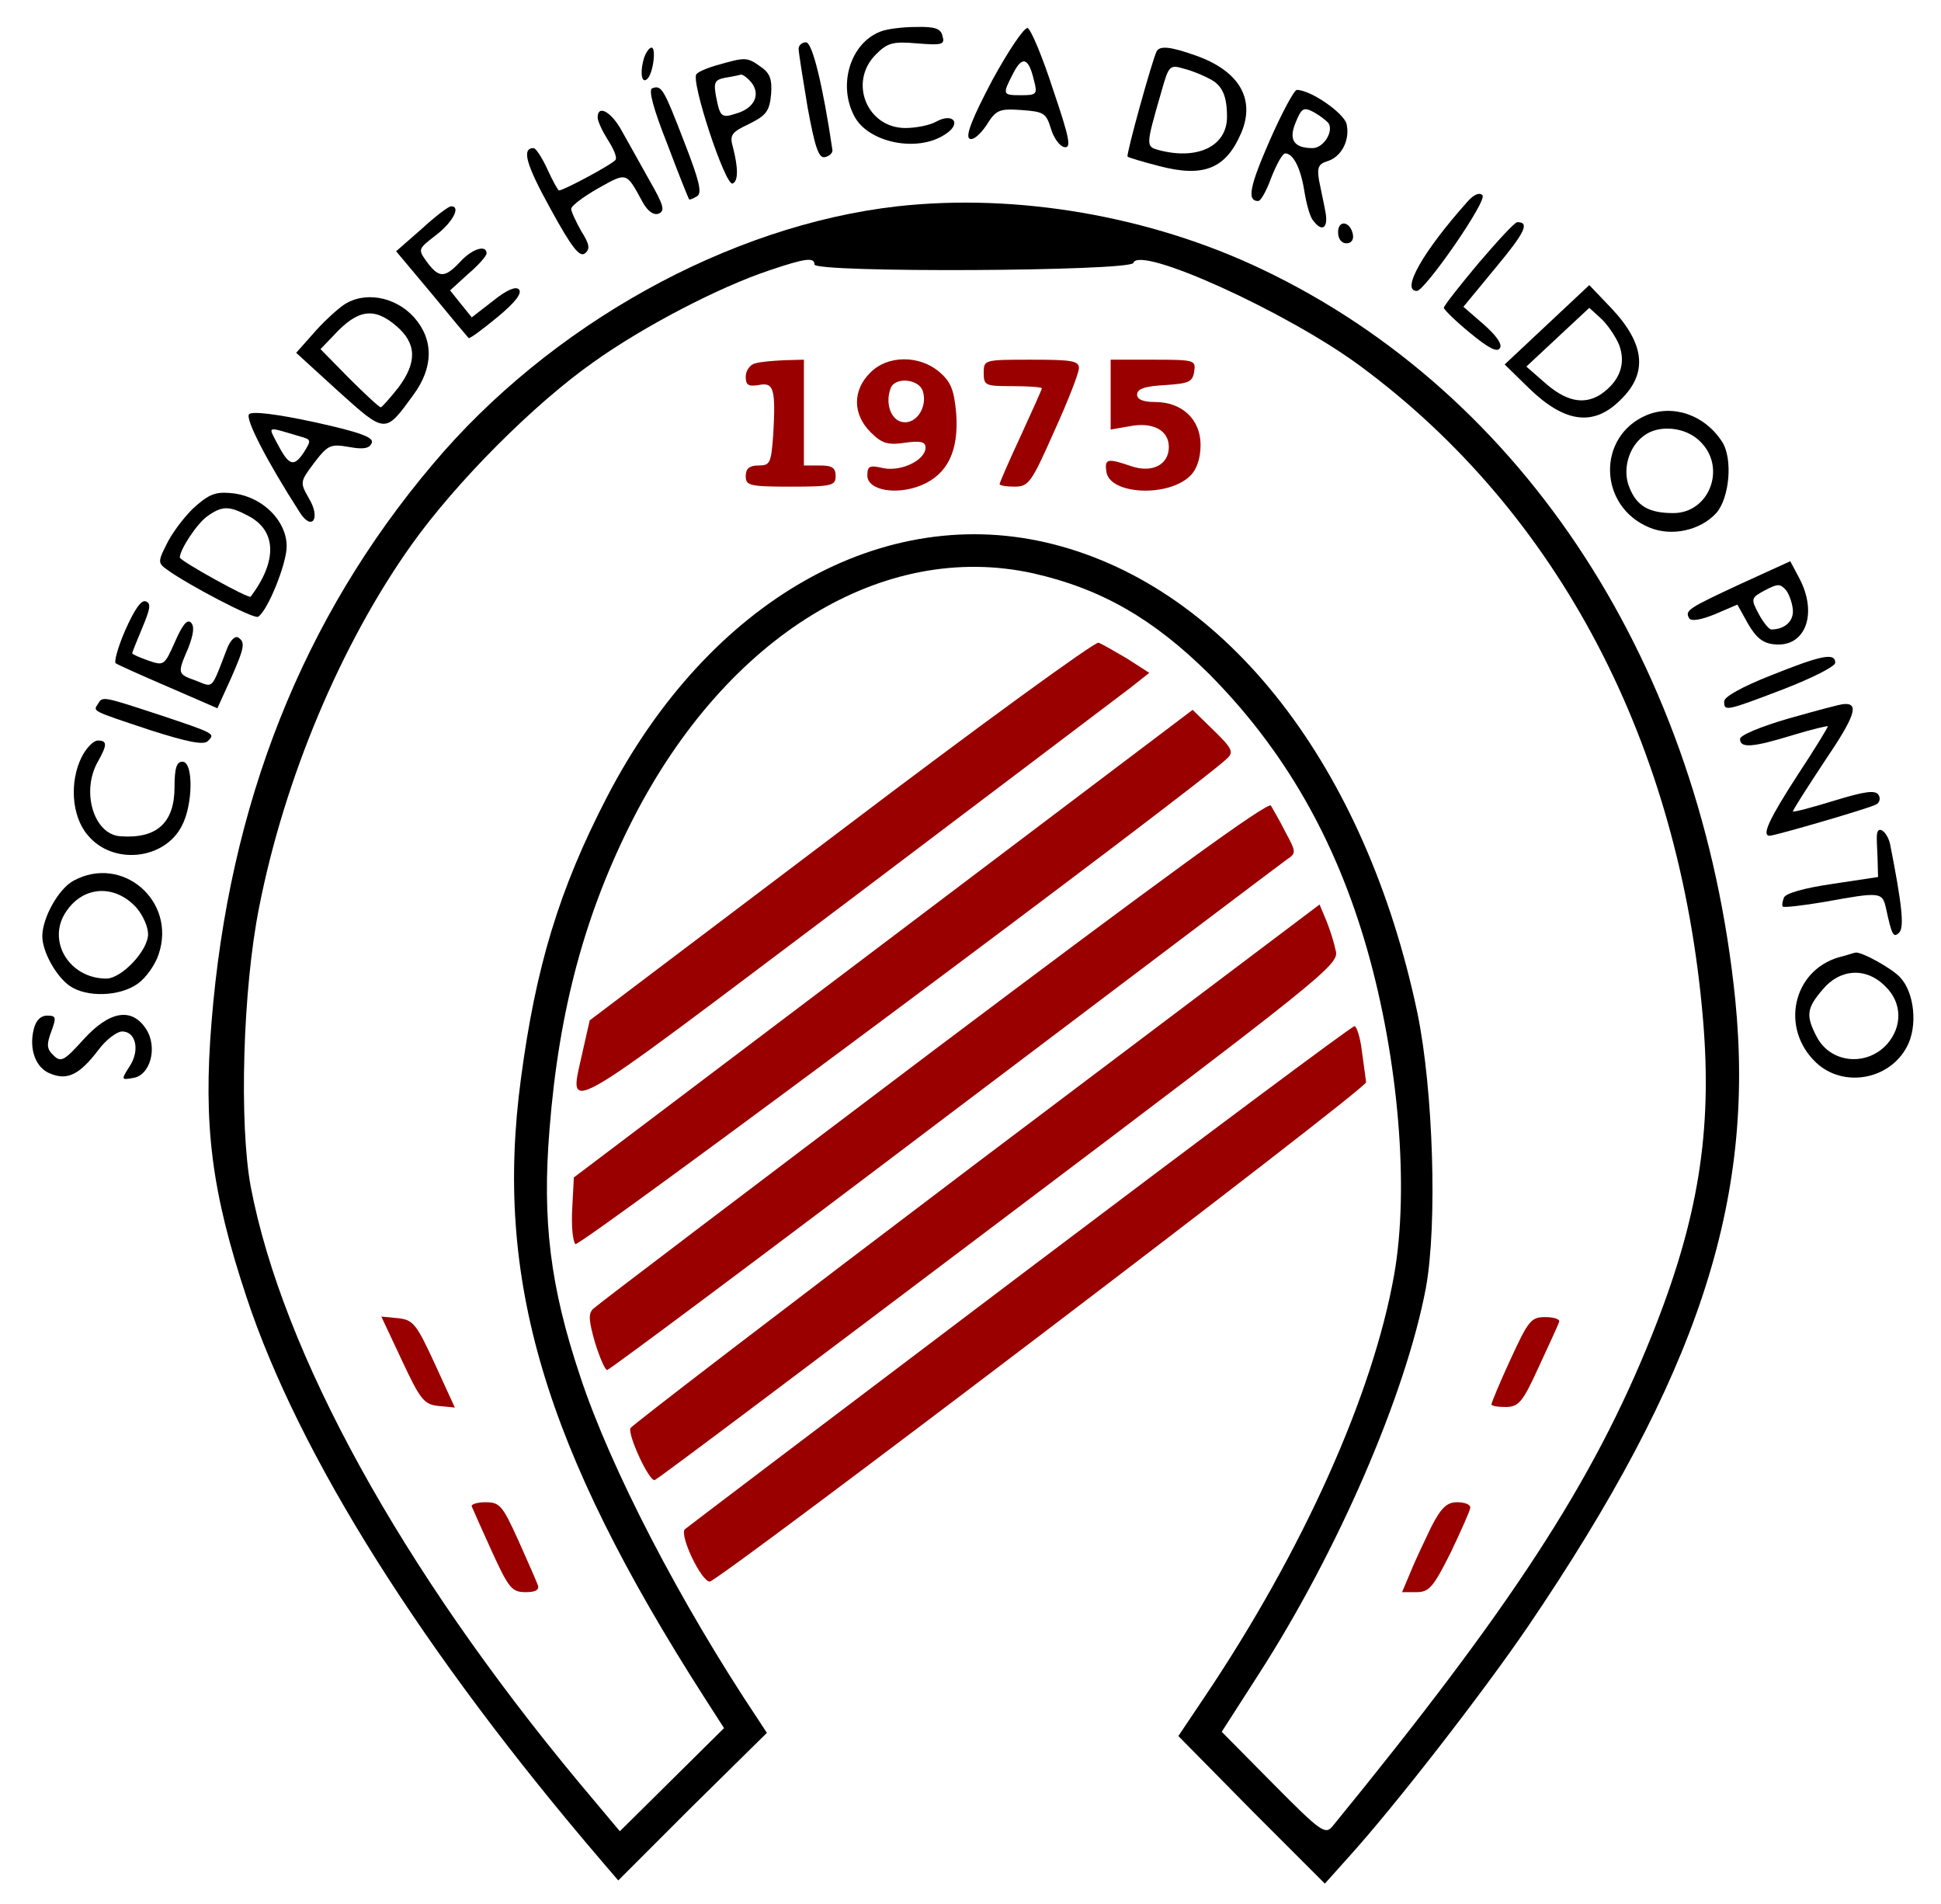 <?xml version="1.0" standalone="no"?>
<!DOCTYPE svg PUBLIC "-//W3C//DTD SVG 20010904//EN"
 "http://www.w3.org/TR/2001/REC-SVG-20010904/DTD/svg10.dtd">
<svg version="1.0" xmlns="http://www.w3.org/2000/svg"
 width="367pt" height="360pt" viewBox="0 0 367 360"
 preserveAspectRatio="xMidYMid meet">

<g transform="translate(0,360) scale(0.1,-0.1)"
fill="#000000" stroke="none">
<path d="M1664 3540 c-56 -22 -80 -100 -49 -159 26 -51 120 -70 172 -35 32 20
16 42 -17 24 -12 -7 -39 -12 -58 -12 -73 0 -108 87 -56 139 22 22 32 25 78 21
48 -4 53 -2 48 14 -3 14 -14 18 -51 17 -25 0 -56 -4 -67 -9z"/>
<path d="M1876 3448 c-37 -70 -51 -105 -43 -110 6 -4 19 6 32 25 18 29 24 32
66 29 43 -3 47 -6 56 -35 5 -17 16 -33 25 -35 14 -3 11 15 -21 109 -20 62 -42
114 -48 116 -6 2 -36 -42 -67 -99z m79 0 c7 -26 5 -28 -24 -28 -36 0 -36 1
-15 42 17 33 29 29 39 -14z"/>
<path d="M1510 3508 c0 -7 8 -57 17 -111 14 -76 21 -97 33 -94 8 2 14 7 14 13
-18 122 -38 204 -50 204 -8 0 -14 -6 -14 -12z"/>
<path d="M1216 3484 c-6 -24 -2 -43 8 -33 11 10 17 59 8 59 -5 0 -13 -12 -16
-26z"/>
<path d="M2187 3503 c-8 -15 -58 -195 -55 -199 2 -2 29 -10 60 -18 84 -22 126
-5 155 63 27 64 -4 117 -86 146 -48 17 -68 19 -74 8z m100 -52 c24 -12 33 -32
33 -72 0 -55 -55 -82 -128 -63 -26 7 -26 7 4 111 14 50 16 51 43 43 16 -4 37
-13 48 -19z"/>
<path d="M1360 3478 c-19 -5 -39 -13 -43 -18 -12 -11 54 -211 68 -207 11 4 11
29 1 68 -7 24 -3 29 31 45 32 16 38 24 41 56 2 28 -2 40 -20 52 -25 18 -29 18
-78 4z m60 -33 c18 -22 8 -47 -23 -58 -33 -11 -35 -10 -43 30 -5 27 -3 32 17
36 13 2 27 5 30 6 4 0 12 -6 19 -14z"/>
<path d="M1233 3433 c-7 -3 2 -38 29 -106 21 -56 40 -103 41 -104 2 -1 8 2 15
6 10 6 4 30 -24 102 -39 101 -43 109 -61 102z"/>
<path d="M2401 3335 c-38 -87 -44 -115 -22 -115 5 0 16 20 25 45 10 25 21 45
26 45 15 0 29 -27 36 -70 4 -25 11 -51 17 -57 17 -23 29 -14 23 17 -3 17 -9
43 -12 59 -4 24 -1 31 15 36 28 8 44 41 37 71 -6 21 -68 64 -94 64 -5 0 -28
-43 -51 -95z m111 32 c10 -16 -10 -47 -30 -47 -36 0 -46 16 -32 49 11 27 15
29 34 19 11 -6 24 -16 28 -21z"/>
<path d="M1130 3378 c0 -7 9 -26 19 -42 11 -17 18 -33 15 -38 -5 -8 -98 -58
-107 -58 -2 0 -12 18 -22 40 -10 22 -22 40 -26 40 -23 0 -15 -30 32 -115 40
-73 55 -92 65 -84 10 8 9 17 -7 42 -10 18 -19 37 -19 42 0 6 23 23 51 39 55
31 53 31 84 -26 10 -18 21 -25 30 -22 13 5 10 16 -17 63 -17 31 -41 73 -52 93
-20 37 -46 51 -46 26z"/>
<path d="M2774 3218 c-83 -93 -126 -168 -95 -168 15 0 134 171 124 181 -6 6
-17 1 -29 -13z"/>
<path d="M1697 3210 c-319 -36 -657 -224 -879 -488 -246 -291 -385 -642 -418
-1054 -16 -195 0 -321 66 -520 99 -299 332 -670 673 -1068 l30 -35 140 140
141 139 -17 26 c-147 220 -279 475 -336 648 -57 170 -72 295 -58 467 18 228
68 411 159 589 177 344 472 525 756 462 128 -29 227 -86 332 -190 141 -142
239 -311 299 -521 59 -207 80 -451 51 -615 -40 -226 -172 -521 -359 -799 l-49
-73 138 -140 139 -139 43 48 c89 98 255 312 341 438 321 473 430 804 392 1185
-64 629 -397 1144 -895 1381 -212 101 -464 144 -689 119z m-157 -110 c0 -16
597 -13 603 3 11 34 291 -93 429 -195 375 -277 604 -714 648 -1235 18 -212 -9
-379 -97 -598 -111 -277 -265 -513 -603 -927 -14 -17 -21 -13 -113 80 l-97 98
70 109 c150 233 278 529 316 730 22 120 14 375 -16 520 -98 466 -359 802 -688
886 -321 82 -652 -106 -845 -479 -90 -174 -134 -320 -162 -531 -51 -379 44
-698 348 -1172 l36 -56 -99 -98 -98 -97 -78 93 c-335 403 -560 811 -620 1126
-22 120 -15 373 16 528 48 244 155 498 288 685 84 118 231 266 345 346 94 67
236 141 332 173 68 23 85 25 85 11z"/>
<path fill="#9a0000" d="M1428 2913 c-10 -2 -18 -14 -18 -25 0 -16 5 -19 24 -16 29 6 33 -6
28 -94 -4 -54 -6 -58 -28 -58 -17 0 -24 -6 -24 -20 0 -18 7 -20 85 -20 78 0
85 2 85 20 0 16 -7 20 -30 20 l-30 0 0 100 0 100 -37 -1 c-21 -1 -46 -3 -55
-6z"/>
<path fill="#9a0000" d="M1645 2895 c-33 -33 -33 -78 1 -112 21 -21 32 -25 65 -20 29 4 39 2
39 -9 0 -24 -46 -46 -80 -39 -26 6 -30 4 -30 -14 0 -28 55 -38 103 -18 49 21
70 65 65 135 -4 45 -10 60 -32 79 -38 32 -98 32 -131 -2z m100 -35 c9 -29 -12
-62 -38 -58 -22 3 -34 35 -23 64 8 22 54 18 61 -6z"/>
<path fill="#9a0000" d="M1860 2895 c0 -24 3 -25 55 -25 30 0 55 -2 55 -4 0 -2 -18 -42 -40
-90 -22 -47 -40 -89 -40 -91 0 -3 13 -5 28 -5 27 0 32 7 75 104 26 57 47 111
47 120 0 14 -14 16 -90 16 -89 0 -90 0 -90 -25z"/>
<path fill="#9a0000" d="M2100 2854 l0 -66 35 6 c44 9 75 -7 75 -39 0 -34 -32 -50 -72 -36
-44 15 -50 14 -46 -11 6 -43 117 -49 159 -7 12 12 19 33 19 58 0 48 -35 81
-86 81 -23 0 -34 5 -34 14 0 11 15 16 53 18 45 3 52 6 55 26 3 21 1 22 -77 22
l-81 0 0 -66z"/>
<path fill="#9a0000" d="M760 1028 c35 -75 42 -83 69 -86 l31 -3 -38 83 c-35 76 -41 83 -70
86 l-31 3 39 -83z"/>
<path fill="#9a0000" d="M2856 1030 c-20 -43 -36 -82 -36 -85 0 -3 12 -5 28 -5 24 1 31 9 62
77 19 41 37 80 38 84 2 5 -10 9 -26 9 -27 0 -32 -6 -66 -80z"/>
<path fill="#9a0000" d="M892 752 c2 -5 19 -43 38 -85 32 -70 38 -77 64 -77 18 0 26 4 23 13
-2 6 -19 45 -37 85 -30 66 -35 72 -62 72 -16 0 -28 -4 -26 -8z"/>
<path fill="#9a0000" d="M2706 713 c-13 -27 -31 -65 -39 -85 l-16 -38 27 0 c24 0 32 9 65 75
20 42 37 80 37 85 0 6 -11 10 -25 10 -19 0 -30 -10 -49 -47z"/>
<path d="M797 3167 l-48 -42 67 -80 c36 -44 68 -82 70 -84 2 -2 26 16 54 39
34 28 48 46 41 53 -6 6 -23 -1 -49 -22 l-40 -31 -21 26 -20 25 34 31 c19 16
35 34 35 39 0 17 -27 9 -50 -16 -29 -31 -40 -31 -63 0 -17 24 -17 24 18 51 31
24 47 54 28 54 -5 0 -30 -19 -56 -43z"/>
<path d="M2530 3161 c0 -12 6 -21 16 -21 9 0 14 7 12 17 -5 25 -28 28 -28 4z"/>
<path d="M2796 3103 c-36 -43 -66 -81 -66 -85 0 -3 22 -25 49 -47 35 -29 52
-38 57 -29 5 7 -7 24 -31 45 l-38 33 61 74 c55 66 65 86 41 86 -5 0 -37 -35
-73 -77z"/>
<path d="M2925 2986 l-80 -75 46 -45 c68 -66 123 -73 174 -21 51 50 45 105
-18 172 l-42 44 -80 -75z m136 -37 c14 -36 2 -70 -35 -95 -32 -20 -66 -13
-108 25 l-32 28 60 56 59 55 22 -20 c12 -11 27 -33 34 -49z"/>
<path d="M649 3023 c-14 -10 -40 -34 -57 -54 l-32 -36 80 -73 c90 -81 88 -80
142 -6 38 52 38 104 1 146 -36 40 -95 50 -134 23z m100 -39 c39 -33 40 -69 4
-117 -16 -20 -30 -36 -33 -37 -3 0 -30 25 -60 55 l-54 55 25 26 c45 49 76 54
118 18z"/>
<path d="M471 2817 c-8 -8 33 -88 96 -186 23 -36 40 -11 17 27 -17 30 -17 31
10 67 26 34 31 36 66 30 27 -5 39 -3 43 8 4 10 -22 20 -109 39 -69 15 -117 21
-123 15z m96 -42 c22 -6 22 -7 7 -31 -19 -28 -28 -24 -50 18 -17 33 -21 32 43
13z"/>
<path d="M3113 2815 c-94 -40 -91 -172 5 -212 42 -18 97 -6 127 27 25 28 32
103 11 135 -33 51 -93 71 -143 50z m102 -50 c50 -49 17 -135 -51 -135 -46 0
-69 13 -83 48 -14 33 -2 77 27 98 28 22 80 17 107 -11z"/>
<path d="M372 2645 c-18 -15 -42 -46 -54 -68 -20 -39 -20 -41 -2 -54 40 -29
164 -94 172 -89 18 11 54 100 54 133 0 48 -44 92 -98 100 -33 4 -45 1 -72 -22z
m97 -20 c54 -28 56 -85 5 -153 -3 -5 -134 68 -134 74 0 15 33 65 52 78 28 20
41 20 77 1z"/>
<path d="M3293 2497 c-101 -47 -108 -51 -99 -66 4 -6 22 -3 49 8 l42 18 20
-36 c15 -26 28 -37 49 -39 59 -7 84 57 48 125 l-17 32 -92 -42z m97 -53 c0
-20 -17 -34 -41 -34 -4 0 -15 13 -24 30 -15 28 -14 30 12 44 25 13 29 13 41
-1 6 -9 12 -27 12 -39z"/>
<path d="M237 2409 c-14 -32 -22 -61 -18 -63 4 -3 49 -23 100 -45 l92 -40 25
55 c27 61 28 70 14 79 -6 3 -15 -6 -21 -22 -30 -78 -25 -73 -58 -60 -36 13
-36 13 -15 62 10 26 12 41 5 48 -7 7 -16 -4 -30 -36 -20 -45 -21 -46 -50 -36
-17 6 -31 12 -31 14 0 2 9 24 19 48 15 36 17 46 7 50 -9 4 -22 -16 -39 -54z"/>
<path fill="#9a0000" d="M1590 2030 l-475 -359 -12 -53 c-27 -127 -65 -147 495 274 279 211
523 395 541 409 l34 27 -42 27 c-24 14 -48 28 -54 30 -7 2 -226 -157 -487
-355z"/>
<path d="M3348 2323 c-53 -21 -88 -40 -88 -49 0 -19 2 -19 112 23 54 21 98 43
98 50 0 20 -27 14 -122 -24z"/>
<path d="M185 2269 c-9 -14 -13 -12 98 -49 72 -23 102 -29 110 -21 14 14 15
14 -93 50 -107 35 -106 35 -115 20z"/>
<path d="M3383 2242 c-55 -16 -93 -32 -93 -39 0 -18 24 -16 99 7 36 11 66 18
67 17 1 -1 -24 -42 -57 -92 -53 -82 -69 -115 -53 -115 10 0 189 52 201 59 7 3
9 12 5 18 -6 10 -26 7 -85 -11 -42 -13 -77 -22 -77 -20 0 3 27 45 60 95 57 84
66 110 37 108 -7 0 -54 -13 -104 -27z"/>
<path fill="#9a0000" d="M1670 1816 l-585 -442 -3 -58 c-2 -33 1 -63 6 -68 7 -7 1179 866
1232 918 13 12 10 19 -25 53 l-40 39 -585 -442z"/>
<path d="M155 2170 c-24 -47 -20 -113 11 -149 47 -57 145 -47 178 18 21 40 22
121 1 121 -11 0 -15 -12 -15 -48 0 -67 -33 -98 -102 -93 -51 3 -75 85 -43 141
18 32 18 40 0 40 -8 0 -21 -13 -30 -30z"/>
<path fill="#9a0000" d="M1765 1614 c-347 -262 -636 -481 -643 -488 -10 -9 -9 -22 3 -64 9
-29 19 -52 23 -52 4 0 291 214 637 476 347 262 638 482 648 489 18 12 18 14
-2 51 -11 22 -24 44 -28 51 -6 8 -210 -141 -638 -463z"/>
<path d="M3549 2023 c-1 -5 0 -24 1 -44 l1 -37 -86 -13 c-55 -8 -89 -18 -92
-26 -3 -8 -4 -15 -2 -17 2 -2 38 2 79 9 105 19 109 19 116 -12 11 -51 14 -57
25 -46 10 10 5 54 -17 166 -5 24 -23 38 -25 20z"/>
<path d="M139 1935 c-28 -15 -59 -70 -59 -105 0 -29 26 -76 52 -94 32 -22 94
-20 128 4 16 11 34 37 40 56 34 101 -69 189 -161 139z m119 -51 c12 -14 22
-36 22 -50 0 -31 -50 -84 -79 -84 -71 0 -114 73 -75 128 33 48 92 50 132 6z"/>
<path fill="#9a0000" d="M1845 1400 c-357 -270 -651 -495 -653 -500 -5 -14 36 -102 46 -98 5
1 297 221 651 488 606 457 642 486 637 511 -3 15 -11 41 -18 58 l-13 31 -650
-490z"/>
<path d="M3476 1790 c-87 -26 -110 -135 -42 -199 51 -48 139 -33 172 31 20 38
14 101 -13 130 -15 17 -75 50 -85 47 -2 0 -16 -5 -32 -9z m89 -55 c32 -31 32
-76 3 -109 -39 -43 -107 -36 -133 14 -21 40 -19 54 11 89 33 40 83 43 119 6z"/>
<path d="M64 1655 c-10 -39 4 -75 32 -85 32 -13 55 -1 90 45 14 19 35 35 45
35 26 0 34 -36 14 -66 -16 -25 -16 -26 6 -22 33 4 48 58 25 93 -27 41 -69 34
-118 -20 -37 -41 -43 -44 -57 -30 -13 12 -13 21 -4 45 10 27 9 30 -8 30 -12 0
-21 -9 -25 -25z"/>
<path fill="#9a0000" d="M1929 1189 c-343 -259 -628 -475 -634 -480 -11 -11 31 -99 47 -99 16
0 1243 932 1241 944 -1 6 -4 32 -8 59 -3 26 -10 47 -14 47 -5 0 -289 -212
-632 -471z"/>
</g>
</svg>
